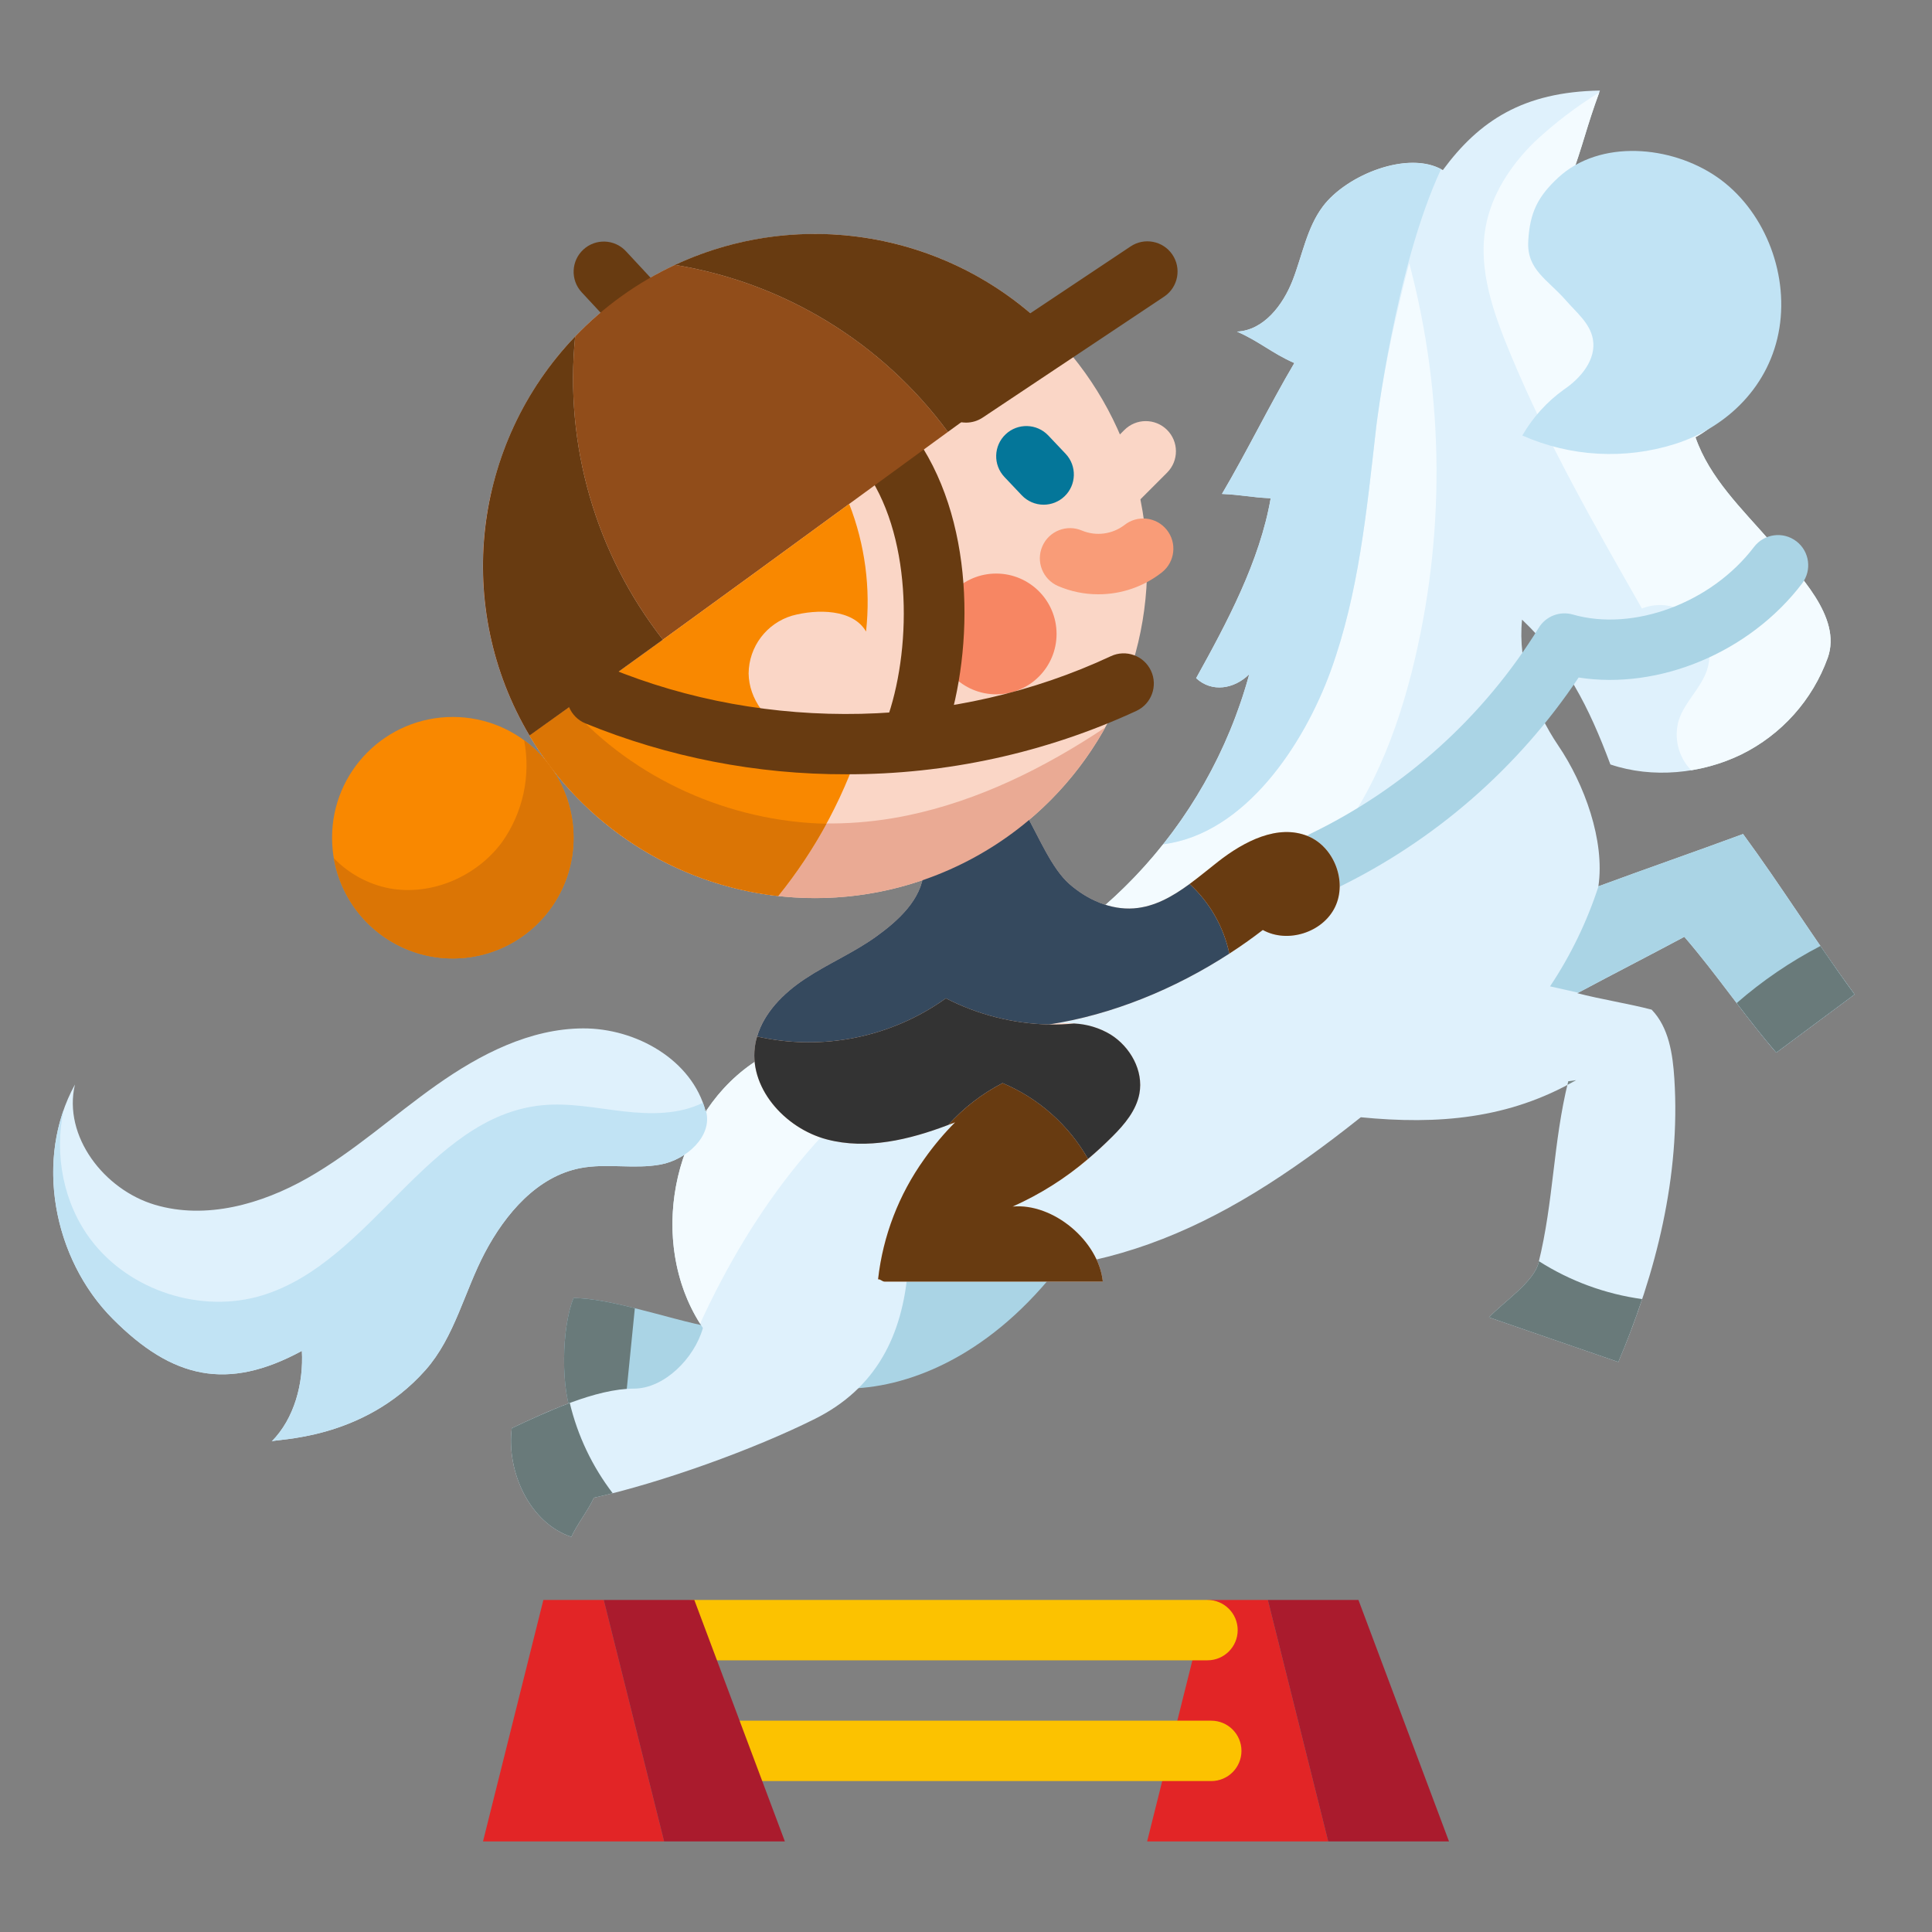 <?xml version="1.0" encoding="UTF-8"?> <svg xmlns="http://www.w3.org/2000/svg" id="Capa_1" height="512" viewBox="0 0 512 512" width="512"><rect x="0" y="0" width="512" height="512" fill="#808080" stroke="none"/><path d="m279.49 337.143c-18.364 22.864-39.49 30.857-55.49 30.857l8-32 8-8z" fill="#aad4e5"></path><path d="m192 352c-8 0-28.509-8.012-40-8-3.171 7.658-3.53 24.5 0 32h24z" fill="#aad4e5"></path><path d="m152 344c-3.171 7.658-3.53 24.5 0 32h13.308c.977-9.771 1.955-19.542 2.933-29.313-5.934-1.48-11.77-2.687-16.241-2.687z" fill="#697a7a"></path><circle cx="216" cy="150" fill="#fad6c6" r="88"></circle><circle cx="264" cy="168" fill="#f78663" r="16"></circle><path d="m167.328 87.886c-2.225.003-4.351-.923-5.863-2.555l-7.326-7.886c-2.997-3.247-2.794-8.308.452-11.305 3.232-2.983 8.266-2.798 11.27.415l7.326 7.886c3.007 3.237 2.821 8.299-.416 11.306-1.479 1.374-3.424 2.138-5.443 2.139z" fill="#683b11"></path><circle cx="120" cy="222" fill="#f98800" r="32"></circle><path d="m291.054 157.491c-3.673.008-7.308-.741-10.679-2.2-4.05-1.765-5.903-6.48-4.138-10.53s6.48-5.903 10.53-4.138c3.722 1.524 7.972.972 11.181-1.454 3.445-2.766 8.48-2.217 11.247 1.228 2.766 3.445 2.216 8.48-1.228 11.247-.03.024-.059.047-.089.071-4.802 3.757-10.727 5.792-16.824 5.776z" fill="#f99c78"></path><path d="m276.583 133.75c-2.199.003-4.301-.902-5.811-2.5l-4.584-4.843c-3.038-3.208-2.899-8.272.31-11.309 3.208-3.038 8.272-2.899 11.309.309l4.585 4.843c3.038 3.208 2.899 8.272-.309 11.309-1.486 1.407-3.454 2.191-5.5 2.191z" fill="#047699"></path><path d="m294.812 136.42c-4.418 0-8-3.582-7.999-8.001 0-2.121.843-4.155 2.342-5.655l8.789-8.789c3.105-3.143 8.17-3.175 11.314-.07 3.143 3.105 3.175 8.17.07 11.313-.023.023-.046.046-.069.069l-8.788 8.789c-1.5 1.504-3.536 2.347-5.659 2.344z" fill="#fad6c6"></path><path d="m240.638 335.916c49.138 5.637 81.3-9.023 119.991-39.83 20.459 2.013 39.228.424 57.048-9.829l-2.077.286c-4.042 16.357-3.835 31.766-7.876 48.124-1.269 5.137-9.536 10.56-13.129 14.446l34.281 11.831c10.063-23.661 16.488-49.427 14.842-75.085-.421-6.546-1.46-13.575-6.016-18.293-6.17-1.61-13.517-2.75-19.686-4.36 10.158-5.429 18.191-9.513 28.349-14.942 8.684 10.069 15.68 20.615 24.363 30.685 7.557-5.571 13.2-9.849 20.753-15.419-10.01-13.617-19.541-28.889-29.552-42.506-12.338 4.56-26 9.3-38.339 13.859 1.791-12.1-3.742-27.136-10.608-37.263-6.525-9.625-10.787-21.838-9.623-33.408 11.681 11.088 17.782 23.288 23.413 38.378 11.143 3.764 24.1 2.5 34.676-2.641 10.679-5.252 18.901-14.447 22.93-25.645 3.814-10.761-7.709-22.2-15.209-30.811s-16.131-16.819-19.851-27.612c11.03-6.15 18.737-19.578 19.865-32.156 1.03-12.813-4.216-25.33-14.074-33.58-9.76-8.014-26.991-5.7-39.109-2.145 3.69-9.949 4.31-14.051 8-24-20.319.341-32 8-41.63 21.073-9.045-5.367-25.486 1.215-31.8 9.628-4.249 5.663-5.443 12.971-8.01 19.569s-7.669 13.263-14.741 13.6c5.937 2.6 9.257 5.73 15.194 8.33-6.481 10.972-12.7 23.712-19.181 34.684 5.633.268 7.275.885 12.908 1.153-2.886 16.667-11.549 32.887-19.754 47.679 4.156 3.852 10.03 2.914 14.079-1.05-11.15 40.832-42.145 73.532-82.561 86.1-16.751 5.211-35.064 7.16-49.414 17.25-21.48 15.1-27.541 48.185-12.81 69.922-2.28 8.062-10.28 16.062-18.28 16.062-10.079 0-23.261 6.187-32.377 10.487-1.45 11.544 4.753 25.116 15.789 28.8 1.6-3.491 4.373-6.872 5.973-10.363 17.815-3.983 42.29-12.761 58.615-20.924 16-8 23.278-21.883 24.638-40.084z" fill="#dff1fc"></path><path d="m186.993 294.491c-3.572-13.612-18.418-22.014-32.491-21.956s-27.261 6.859-38.759 14.972-21.985 17.718-34.219 24.673-26.961 11.109-40.452 7.106-24.432-18.18-21.211-31.879c-10.809 19.67-5.818 46.174 10.006 62.09s30.401 19.203 50.133 8.503c.476 8.535-1.976 17.936-8 24 .638-.758 24 0 40.769-18.931 7.723-8.718 10.3-20.838 15.745-31.134s13.853-20.167 25.289-22.372c6.977-1.345 14.265.342 21.252-.951s14.122-7.748 11.971-14.52c-1.356-.104 1.322.508-.033.399z" fill="#dff1fc"></path><path d="m415.6 286.543c-.08.323-.148.643-.225.965.768-.408 1.537-.811 2.3-1.25z" fill="#7a8786"></path><path d="m461.929 221.024c-12.327 4.556-25.976 9.29-38.306 13.846-3.051 9.385-7.371 18.309-12.841 26.524l7.48 1.681c10.04-5.362 18.029-9.427 28.1-14.811 8.684 10.069 15.68 20.615 24.363 30.685 7.557-5.571 13.2-9.849 20.754-15.419-10.008-13.617-19.539-28.889-29.55-42.506z" fill="#aad4e5"></path><path d="m373.464 69.75c9.413 35.469 9.641 72.75.661 108.331-4.929 19.4-12.955 38.656-27.307 52.6-25.777 25.047-65.607 27.801-97.1 45.129-29.327 16.137-50.178 44.427-64.186 74.974-13.747-21.737-7.541-53.913 13.559-68.747 14.35-10.09 32.663-12.039 49.414-17.25 23.587-7.371 44.407-21.676 59.747-41.051 21.769-2.793 37.337-26.594 44.369-45.92 7.481-20.564 9.555-42.624 12.046-64.364 2.347-20.073 8.802-43.7 8.802-43.7" fill="#f3fbff"></path><path d="m407.724 334.667c-1.269 5.137-9.536 10.56-13.129 14.446l34.281 11.831c2.32-5.454 4.424-11.012 6.313-16.674-9.738-1.336-19.072-4.761-27.363-10.04-.036.146-.066.291-.102.437z" fill="#697a7a"></path><path d="m135.623 378.487c-1.45 11.544 4.753 25.116 15.789 28.8 1.6-3.491 4.373-6.872 5.973-10.363 1.608-.36 3.286-.77 4.992-1.2-5.427-7.089-9.303-15.24-11.377-23.924-5.54 2.059-10.941 4.6-15.377 6.687z" fill="#697a7a"></path><path d="" fill="#dff1fc"></path><path d="m393.706 60.165c-2.061 11.445 2.163 23.005 6.619 33.747 9.72 23.431 22.235 45.314 34.8 67.352 6.729-2.658 14.339.642 16.997 7.371 1.131 2.863 1.217 6.033.244 8.954-1.6 4.807-5.858 8.375-7.448 13.186-1.418 4.712-.169 9.823 3.263 13.35 4.602-.745 9.071-2.151 13.27-4.176 10.679-5.252 18.901-14.447 22.93-25.645 3.814-10.761-7.709-22.2-15.209-30.811s-16.13-16.819-19.851-27.612c11.03-6.15 18.737-19.578 19.865-32.156 1.03-12.813-4.216-25.33-14.074-33.579-9.76-8.015-26.991-5.7-39.109-2.146 3.627-9.779 4.294-13.922 7.82-23.507-6.13 3.782-11.868 8.164-17.13 13.081-6.31 6.175-11.423 13.905-12.987 22.591z" fill="#f3fbff"></path><path d="m460.239 265.825c3.365 4.412 6.771 8.812 10.489 13.124 7.557-5.571 13.2-9.849 20.754-15.419-3.053-4.152-6.059-8.466-9.049-12.832-7.973 4.142-15.424 9.22-22.194 15.127z" fill="#697a7a"></path><path d="m350.948 236.079c-4.418.006-8.005-3.571-8.011-7.989-.004-3.08 1.76-5.888 4.536-7.222 24.87-12.073 45.789-30.976 60.311-54.5 1.877-3.064 5.567-4.5 9.022-3.512 16.112 4.606 36.757-3.088 48.02-17.9 2.674-3.517 7.693-4.201 11.211-1.526 3.517 2.674 4.201 7.693 1.526 11.21-13.963 18.36-38.023 28.23-59.213 24.908-15.984 23.928-38.054 43.167-63.939 55.738-1.08.521-2.264.792-3.463.793z" fill="#aad4e5"></path><path d="m304 488h48l-16-64h-16z" fill="#e22526"></path><path d="m336 424h24l24 64h-32z" fill="#aa1b2d"></path><path d="m320 440h-136c-4.418 0-8-3.582-8-8s3.582-8 8-8h136c4.418 0 8 3.582 8 8s-3.582 8-8 8z" fill="#fcc200"></path><path d="m321 472h-129c-4.418 0-8-3.582-8-8s3.582-8 8-8h129c4.418 0 8 3.582 8 8s-3.582 8-8 8z" fill="#fcc200"></path><path d="m128 488h48l-16-64h-16z" fill="#e22526"></path><path d="m160 424h24l24 64h-32z" fill="#aa1b2d"></path><path d="m276.5 271.729c20.781-2.852 41.554-12.454 58.155-25.274 6.555 3.633 15.884.671 19.143-6.078s-.224-15.9-7.146-18.77c-8-3.321-17 1.386-23.82 6.721s-13.718 11.768-22.358 12.4c-6.223.454-12.359-2.335-17.061-6.438s-8.313-12.875-11.413-18.29c-8.6 4.535-18.6 10.548-27.2 15.083-.6 7.316-6.73 12.9-12.693 17.179s-12.814 7.168-18.917 11.245-11.675 9.811-13 17.029c-2.108 11.435 7.7 22.468 18.942 25.423s23.174-.247 33.98-4.539c-11.162 11.214-18.783 25.865-20.412 41.6.836 0 .989.621 1.825.621h57.738c-1.107-10.78-13.13-20.872-23.922-19.891 9.913-4.452 18.889-10.747 26.452-18.55 3.226-3.217 6.333-6.908 7.167-11.387 1.129-6.062-2.41-12.38-7.639-15.648s-11.74-3.465-17.821-2.436z" fill="#fad6c6"></path><g><path d="m284.614 271.236c-2.192-.128-4.392-.04-6.567.263 2.192.039 4.385-.049 6.567-.263z" fill="#fad6c6"></path><path d="m265.7 287.025c-5.434 2.795-10.314 6.556-14.4 11.1.607-.231 1.213-.465 1.813-.7-2.989 3.007-5.719 6.261-8.16 9.727-.312.583-.612 1.174-.9 1.771.286-.6.586-1.19.9-1.771-6.743 9.401-10.961 20.374-12.253 31.871.836 0 .989.621 1.825.621h57.738c-1.107-10.78-13.13-20.872-23.922-19.891 7.244-3.214 13.981-7.465 20-12.62-5.126-9.013-13.085-16.082-22.641-20.108z" fill="#683b11"></path><path d="m315.264 234.261c-4.511 3.317-9.3 6.065-14.788 6.466-6.223.454-12.359-2.335-17.061-6.438s-8.315-12.874-11.415-18.289c-8.6 4.535-18.6 10.548-27.2 15.083-.6 7.316-6.73 12.9-12.693 17.178s-12.814 7.169-18.917 11.246c-5.572 3.722-10.69 8.829-12.553 15.182 17.36 3.918 35.567.233 50.037-10.127 8.457 4.349 17.792 6.721 27.3 6.935 16.736-2.553 33.4-9.421 47.818-18.778-1.508-7.096-5.188-13.547-10.528-18.458z" fill="#35495e"></path><path d="m346.654 221.607c-8-3.321-17 1.385-23.821 6.721-2.486 1.944-4.983 4.032-7.569 5.933 5.341 4.91 9.021 11.361 10.53 18.458 3.06-1.985 6.026-4.074 8.863-6.265 6.555 3.634 15.884.672 19.143-6.077s-.224-15.896-7.146-18.77z" fill="#683b11"></path><path d="m200.638 274.689c-.183.607-.334 1.224-.452 1.847-2.108 11.435 7.7 22.468 18.942 25.423 10.621 2.791 21.849.089 32.167-3.835 4.086-4.544 8.966-8.305 14.4-11.1 9.556 4.026 17.516 11.094 22.643 20.108 2.189-1.853 4.33-3.823 6.451-5.937 3.226-3.217 6.333-6.908 7.167-11.387 1.129-6.062-2.41-12.38-7.639-15.648-2.942-1.767-6.278-2.772-9.707-2.925-2.182.214-4.375.302-6.567.263-.517.068-1.033.143-1.545.23.491-.068.982-.157 1.474-.232-9.508-.214-18.843-2.586-27.3-6.935-14.469 10.36-32.675 14.045-50.034 10.128z" fill="#333"></path></g><g><path d="m187.079 294.318c.017.06.026.12.042.18.45.022.235-.074-.042-.18z" fill="#94a4a5"></path><path d="m165.434 294.542c-7.281-.825-14.58-2.367-21.871-1.63-30.208 3.05-44.981 41.438-74 50.355-16.2 4.976-35.2-1.153-45.437-14.657-7.335-9.675-9.808-22.658-7.25-34.485-6.581 18.657-1.09 41.206 12.994 55.372 15.821 15.915 30.398 19.203 50.13 8.503.476 8.535-1.976 17.936-8 24 .638-.758 24 0 40.769-18.931 7.723-8.718 10.3-20.838 15.745-31.134s13.853-20.167 25.289-22.372c6.977-1.345 14.265.342 21.252-.951 6.847-1.266 13.813-7.492 12.066-14.114-.04 0-.076 0-.128-.007-.021-.079-.047-.154-.068-.232-.266-.1-.465-.193-.051-.175-.176-.625-.374-1.238-.595-1.841-6.326 3.137-13.8 3.098-20.845 2.299z" fill="#c1e3f4"></path><g fill="#94a4a5"><path d="m186.925 294.259c-.016-.059-.035-.117-.051-.175-.414-.018-.215.073.051.175z"></path><path d="m187.079 294.318c-.022-.075-.029-.15-.053-.226-.062 0-.106-.006-.152-.008.016.058.035.116.051.175z"></path></g></g><path d="m443.885 117.665c-13.309 4.195-27.691 3.395-40.452-2.252 2.756-4.783 6.498-8.924 10.978-12.149 4.457-2.99 8.731-7.978 7.707-13.454-.784-4.189-4.354-7-7.086-10.149-4.878-5.614-10.432-8.109-10.032-15.721s2.565-11.908 8-16.919c10.987-10.128 29.835-8.532 42.035-.1s18.971 24.849 16.522 40.042-13.716 26.256-27.672 30.702z" fill="#c1e3f4"></path><path d="m256.007 112c-4.418.005-8.004-3.573-8.008-7.992-.003-2.678 1.335-5.18 3.563-6.665l48-32c3.652-2.487 8.628-1.543 11.115 2.109s1.543 8.628-2.109 11.115c-.044.03-.088.059-.132.088l-48 32c-1.31.877-2.852 1.345-4.429 1.345z" fill="#683b11"></path><path d="m243.048 199.954c-4.418.001-8.001-3.58-8.002-7.998 0-.858.138-1.71.408-2.524 6.3-18.974 6.117-48.352-6.618-65.427-2.618-3.559-1.856-8.566 1.703-11.185 3.526-2.594 8.482-1.873 11.122 1.619 16.9 22.657 16.5 57.369 8.978 80.033-1.085 3.272-4.144 5.481-7.591 5.482z" fill="#683b11"></path><path d="m173.132 204.36c-12.514-8.846-21.8-21.659-28.58-35.4-6.1-12.362-10.314-25.541-14.318-38.744-10.92 47.367 18.627 94.619 65.994 105.539 38.204 8.807 77.627-8.716 96.687-42.977-16.094 10.714-33.585 19.415-52.446 23.329-22.949 4.761-48.198 1.782-67.337-11.747z" fill="#eaaa94"></path><path d="m175.675 169.52c16.848-12.2 33.087-24.075 49.371-35.973-.171-.438-.339-.878-.519-1.313.18.435.348.875.519 1.313 8.671-6.336 17.358-12.68 26.155-19.084-17.396-23.644-43.361-39.533-72.331-44.263-9.912 4.623-18.878 11.049-26.44 18.951-2.894 28.784 5.433 57.574 23.245 80.369z" fill="#914d1a"></path><path d="m251.2 114.463c10.13-7.373 20.413-14.828 30.993-22.443-25.773-29.413-67.858-38.301-103.323-21.82 28.97 4.73 54.935 20.619 72.33 44.263z" fill="#683b11"></path><path d="m209.375 194.259c-6.166-2.78-10.89-9.011-10.984-15.775.06-7.088 4.74-13.307 11.535-15.327 6.639-1.813 16.169-1.765 19.584 4.21 1.261-11.468-.271-23.072-4.464-33.82-16.284 11.9-32.523 23.772-49.371 35.973.177.225.349.453.528.677-.179-.224-.351-.452-.528-.677-11.433 8.28-23.151 16.712-35.353 25.4 14.083 23.719 38.473 39.463 65.887 42.531 10.379-12.825 18.16-27.55 22.908-43.351-6.269 2.539-13.575 2.939-19.742.159z" fill="#f98800"></path><path d="m150.949 187.33c-3.508 2.513-7.05 5.044-10.627 7.594 14.083 23.719 38.473 39.463 65.887 42.531 4.835-5.988 9.119-12.4 12.8-19.159-25.594-.522-51.009-11.811-68.06-30.966z" fill="#db7505"></path><path d="m224.241 205.191c-23.693.063-47.169-4.517-69.1-13.483-4.083-1.688-6.025-6.366-4.337-10.449s6.366-6.025 10.449-4.338c42.1 17.4 91.87 16.271 133.136-3.025 4.002-1.871 8.764-.144 10.635 3.859 1.871 4.002.144 8.764-3.858 10.635-24.111 11.138-50.365 16.873-76.925 16.801z" fill="#683b11"></path><path d="m138.909 196.188c1.796 9.41-.316 19.145-5.848 26.965-6.711 9.125-18.668 14.309-29.812 12.28-5.633-1.084-10.795-3.88-14.781-8.006 2.993 17.418 19.539 29.112 36.957 26.119s29.112-19.539 26.119-36.957c-1.406-8.182-5.937-15.497-12.635-20.401z" fill="#db7505"></path><path d="m152.43 89.152c-27.319 28.544-32.269 71.793-12.108 105.772 12.2-8.692 23.92-17.124 35.353-25.4-17.813-22.796-26.14-51.587-23.245-80.372z" fill="#683b11"></path><path d="m364.667 113.452s5.086-42.584 17.222-68.615c-9.136-4.867-25.112 1.622-31.314 9.889-4.249 5.663-5.443 12.971-8.01 19.569s-7.669 13.263-14.741 13.6c5.937 2.6 9.257 5.73 15.194 8.33-6.481 10.972-12.7 23.712-19.181 34.684 5.633.268 7.275.885 12.908 1.153-2.886 16.667-11.549 32.887-19.754 47.679 4.156 3.852 10.03 2.915 14.079-1.05-4.476 16.408-12.238 31.735-22.814 45.054 21.776-2.774 37.341-26.575 44.373-45.905 7.481-20.564 9.555-42.624 12.046-64.364" fill="#c1e3f4"></path></svg> 